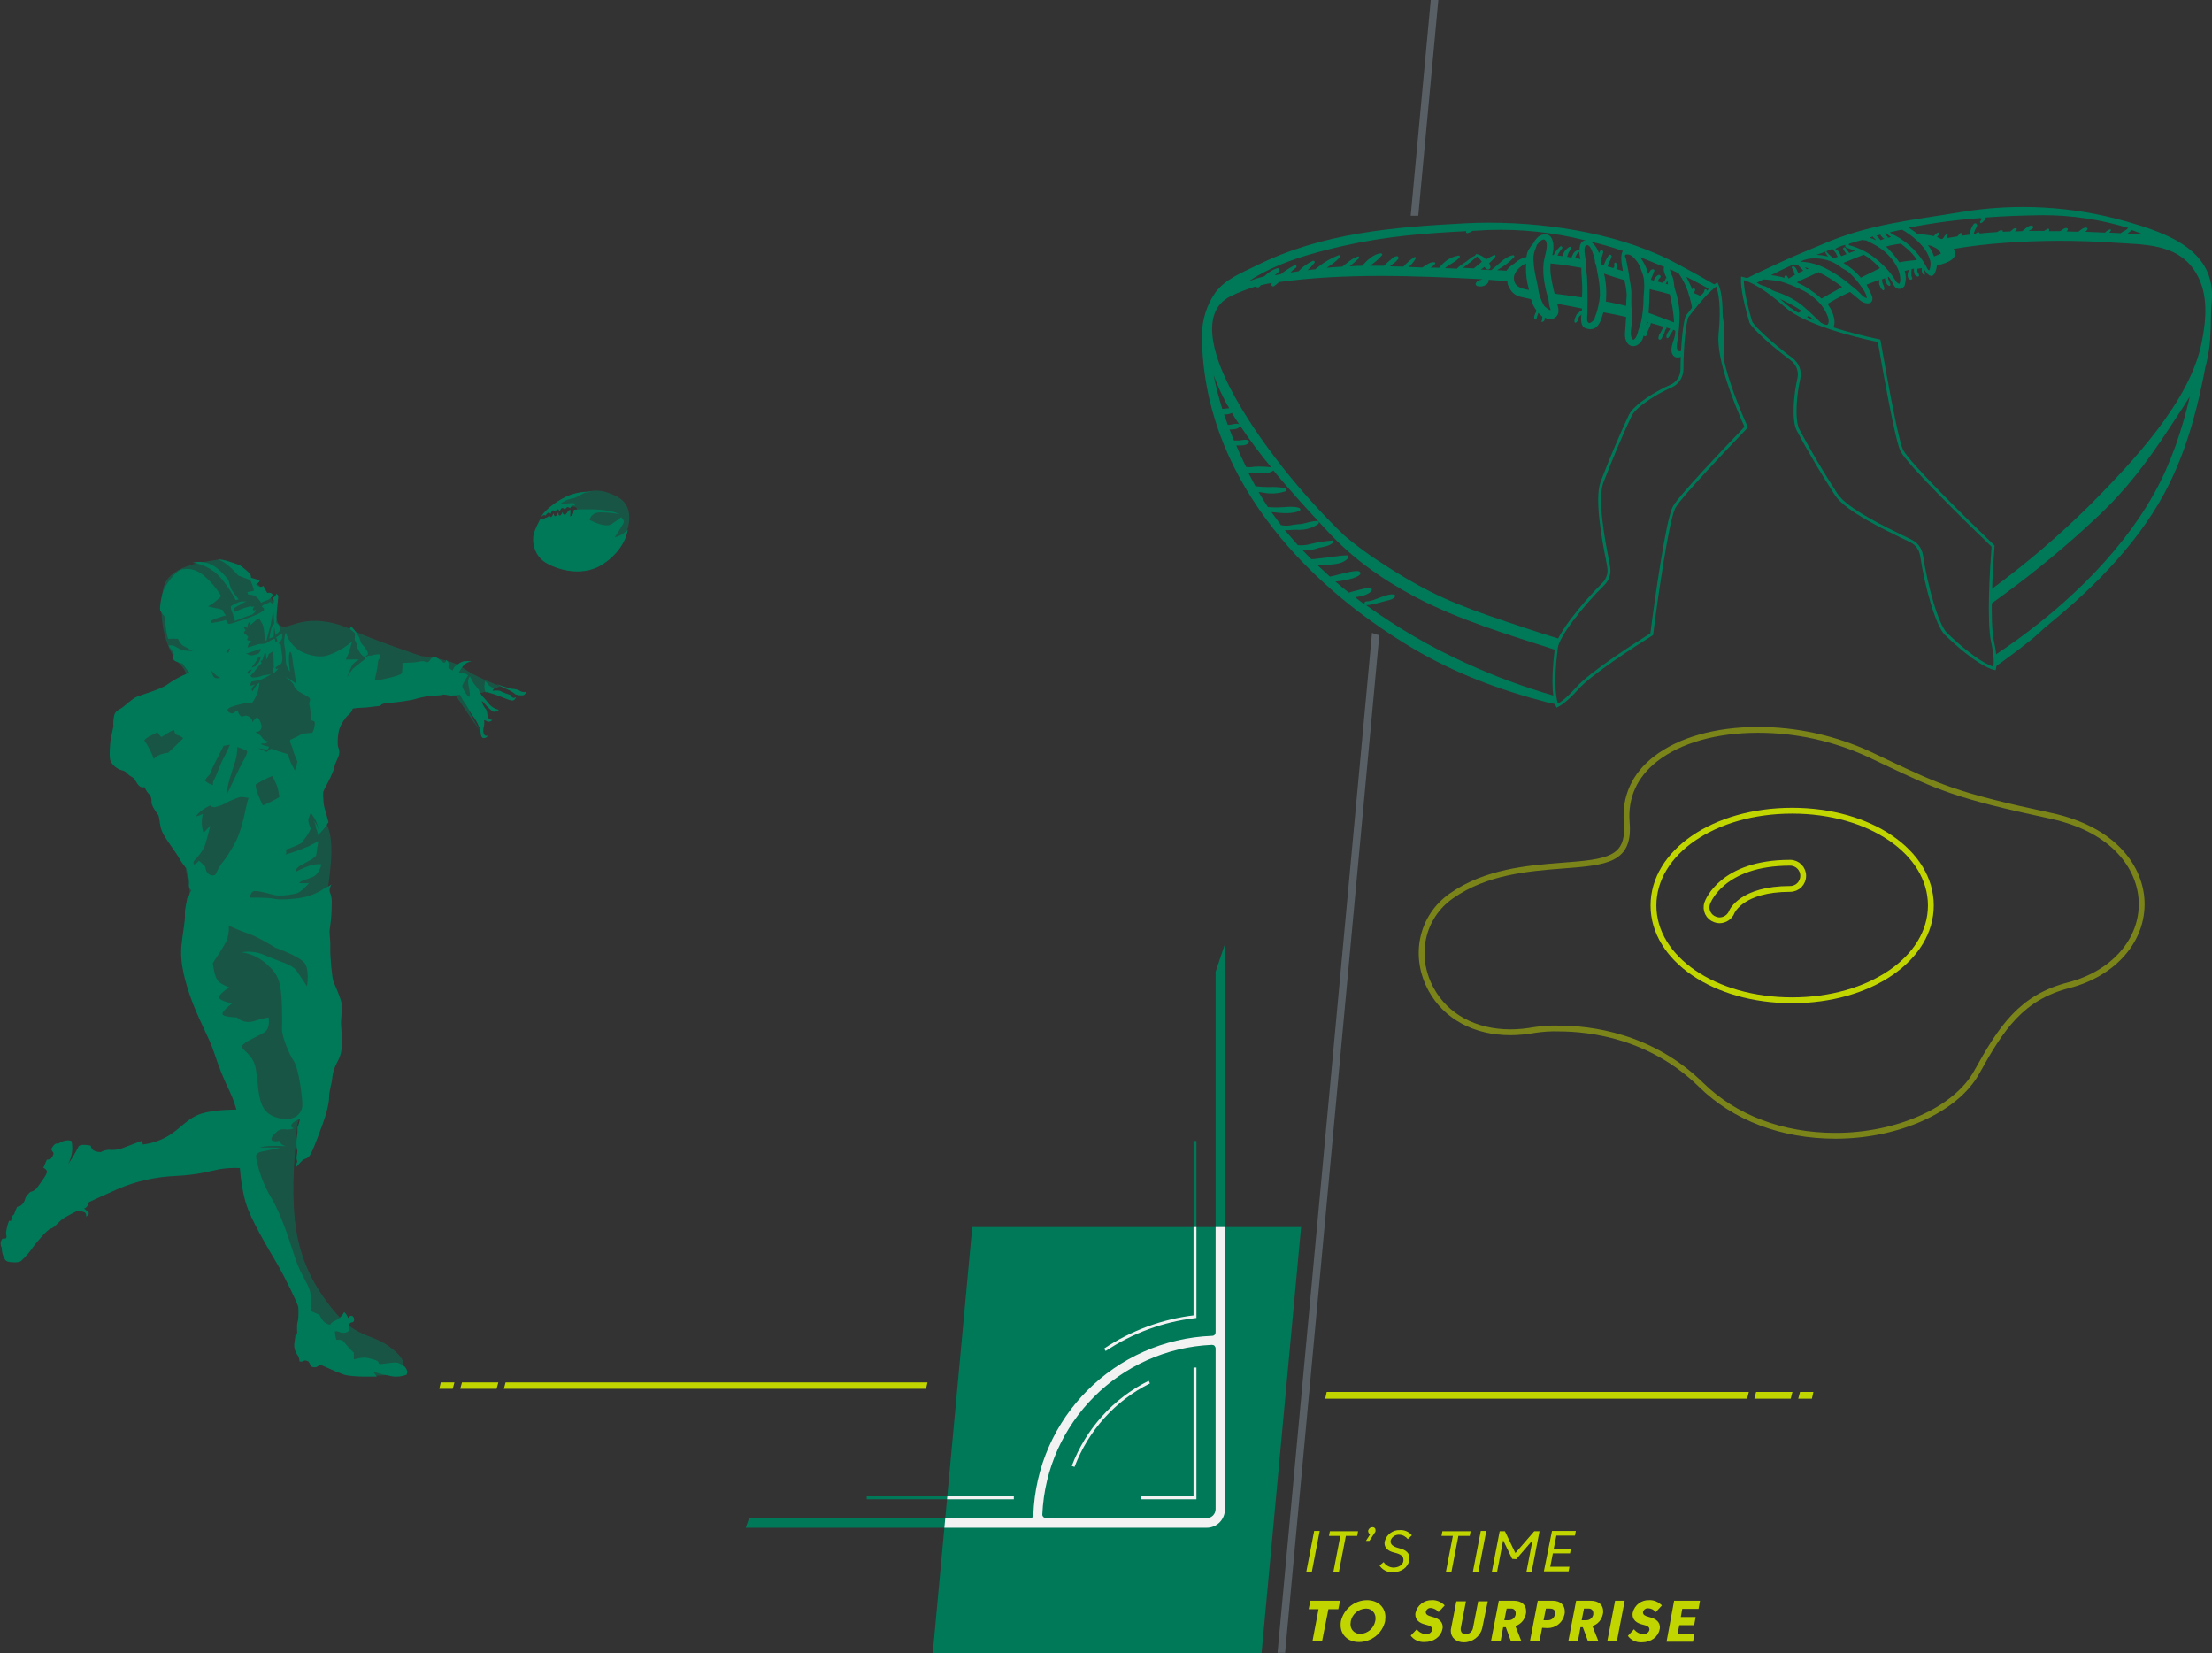 <?xml version="1.0" encoding="utf-8"?>
<!-- Generator: Adobe Illustrator 24.0.2, SVG Export Plug-In . SVG Version: 6.00 Build 0)  -->
<svg version="1.1" id="Capa_1" xmlns="http://www.w3.org/2000/svg" xmlns:xlink="http://www.w3.org/1999/xlink" x="0px" y="0px"
	 viewBox="0 0 760.8 568.6" style="enable-background:new 0 0 760.8 568.6;" xml:space="preserve">
<rect x="0" y="0" width="760.8" height="568.6" fill="#333333" stroke="none"/>
<style type="text/css">
	.st0{fill:#007959;}
	.st1{fill:#C1D600;}
	.st2{fill:none;stroke:#007959;stroke-miterlimit:10;}
	.st3{clip-path:url(#SVGID_2_);}
	.st4{fill:none;stroke:#F2F2F2;stroke-miterlimit:10;}
	.st5{fill:#F2F2F2;}
	.st6{opacity:0.5;}
	.st7{fill:none;stroke:#C1D600;stroke-width:2;stroke-miterlimit:10;}
	.st8{fill:#596065;}
	.st9{opacity:0.5;fill:#007959;enable-background:new    ;}
</style>
<title>vectorRugby</title>
<g id="Capa_2_1_">
	<g id="_2_Contenidos">
		<polygon class="st0" points="433.9,568.6 447.5,422 334.4,422 320.8,568.6 		"/>
		<polygon class="st1" points="158.3,477.6 158.9,475.4 171.4,475.4 170.8,477.6 		"/>
		<polygon class="st1" points="151.1,477.6 151.6,475.4 156.3,475.4 155.7,477.6 		"/>
		<polygon class="st1" points="173.3,477.6 173.9,475.4 319,475.4 318.5,477.6 		"/>
		<polygon class="st1" points="616.5,478.7 615.9,481 603.4,481 604,478.7 		"/>
		<polygon class="st1" points="623.7,478.7 623.2,481 618.5,481 619.1,478.7 		"/>
		<polygon class="st1" points="601.5,478.7 600.9,481 455.8,481 456.3,478.7 		"/>
		<path class="st2" d="M380,464.2c9.3-6.2,19.9-10.1,31-11.4v-60.4 M298.1,515.1h50.6 M392.3,515.1H411v-44.8 M395.3,475.3
			c-12.1,6-21.4,16.4-26.2,29"/>
		<path class="st0" d="M416.9,459.4c-33.5,1.3-60.3,28.1-61.5,61.6c0,0.7-0.6,1.2-1.3,1.2h-96.5l-1.1,3.2H415c3.5,0,6.3-2.8,6.3-6.3
			V324.7l-3.2,9.5v123.9C418.1,458.9,417.6,459.4,416.9,459.4z M418.1,519c0,1.7-1.4,3.1-3.1,3.1h-55.2c-0.7,0-1.3-0.6-1.3-1.2
			c0,0,0,0,0-0.1c1.4-31.6,26.7-56.9,58.3-58.3c0.3,0,0.7,0.1,0.9,0.3c0.2,0.2,0.4,0.6,0.4,0.9V519z"/>
		<g>
			<defs>
				<polygon id="SVGID_1_" points="433.9,568.6 447.5,422 334.4,422 320.8,568.6 				"/>
			</defs>
			<clipPath id="SVGID_2_">
				<use xlink:href="#SVGID_1_"  style="overflow:visible;"/>
			</clipPath>
			<g class="st3">
				<path class="st4" d="M380,464.2c9.3-6.2,19.9-10.1,31-11.4v-60.4 M298.1,515.1h50.6 M392.3,515.1H411v-44.8 M395.3,475.3
					c-12.1,6-21.4,16.4-26.2,29"/>
				<path class="st5" d="M416.9,459.4c-33.5,1.3-60.3,28.1-61.5,61.6c0,0.7-0.6,1.2-1.3,1.2h-96.5l-1.1,3.2H415
					c3.5,0,6.3-2.8,6.3-6.3V324.7l-3.2,9.5v123.9C418.1,458.9,417.6,459.4,416.9,459.4z M418.1,519c0,1.7-1.4,3.1-3.1,3.1h-55.2
					c-0.7,0-1.3-0.6-1.3-1.2c0,0,0,0,0-0.1c1.4-31.6,26.7-56.9,58.3-58.3c0.3,0,0.7,0.1,0.9,0.3c0.2,0.2,0.4,0.6,0.4,0.9V519z"/>
			</g>
		</g>
		<path class="st1" d="M453.9,526.5l-2.7,14h-1.9l2.7-14H453.9z"/>
		<path class="st1" d="M461,528.2h-3.9l0.3-1.6h9.7l-0.3,1.6h-3.9l-2.4,12.4h-1.9L461,528.2z"/>
		<path class="st1" d="M470.6,526.3c0.2-0.7,0.8-1.1,1.5-1.1c0.6,0,1,0.4,1,1c0,0.1,0,0.2,0,0.3c0,0.2-0.1,0.4-0.2,0.5l-1.9,2.9
			h-1.2l1.5-2.3c-0.4-0.1-0.7-0.5-0.7-0.9C470.5,526.5,470.5,526.4,470.6,526.3z"/>
		<path class="st1" d="M475.9,537.2c0.7,1.1,1.9,1.8,3.3,1.9c1.8,0,3.3-0.9,3.5-2.3c0-0.1,0-0.3,0-0.5c0-1-0.8-1.8-2.9-2.3
			c-2.4-0.5-3.6-1.7-3.6-3.3c0-0.2,0-0.5,0.1-0.7c0.6-2.3,2.8-3.9,5.2-3.8c1.6-0.1,3.1,0.6,4.1,1.8l-1.4,1.3
			c-0.7-0.9-1.8-1.5-2.9-1.5c-1.3-0.1-2.6,0.7-3,2c0,0.1,0,0.3,0,0.4c0,1,0.9,1.7,2.8,2.2c2.6,0.6,3.7,1.8,3.7,3.4
			c0,0.3,0,0.6-0.1,0.9c-0.5,2.3-2.6,4-5.7,4c-1.8,0.1-3.5-0.8-4.5-2.3L475.9,537.2z"/>
		<path class="st1" d="M499.7,528.2h-3.9l0.3-1.6h9.7l-0.3,1.6h-3.9l-2.4,12.4h-1.9L499.7,528.2z"/>
		<path class="st1" d="M511.2,526.5l-2.7,14h-1.9l2.7-14H511.2z"/>
		<path class="st1" d="M520.1,536.1l-3.1-6.4l-2.1,10.9h-1.8l2.7-14h1.8l3.6,7.5l6.5-7.5h1.8l-2.7,14h-1.8l2.1-10.9l-5.6,6.5
			L520.1,536.1z"/>
		<path class="st1" d="M533.8,526.5h8.2l-0.3,1.6h-6.4l-0.9,4.5h5.9l-0.3,1.6h-5.9l-0.9,4.6h6.6l-0.3,1.6H531L533.8,526.5z"/>
		<path class="st1" d="M453.5,553.4h-3.4l0.6-2.9h10.2l-0.6,2.9h-3.4l-2.2,11.1h-3.3L453.5,553.4z"/>
		<path class="st1" d="M470.2,550.3c3.8,0,6.3,2.5,6.3,5.8c0,0.5-0.1,0.9-0.1,1.4c-0.9,4.2-4.7,7.2-9,7.2c-3.8,0-6.3-2.5-6.3-5.8
			c0-0.5,0-0.9,0.1-1.4C462.2,553.3,465.9,550.3,470.2,550.3z M464.5,558.5c-0.1,1.8,1.3,3.3,3.1,3.4c0.1,0,0.2,0,0.3,0
			c2.5-0.1,4.6-1.9,5.1-4.4c0.1-0.3,0.1-0.6,0.1-0.9c0.1-1.8-1.3-3.4-3.1-3.4c-0.1,0-0.2,0-0.3,0c-2.5,0.1-4.6,1.9-5.1,4.3
			C464.6,557.8,464.5,558.1,464.5,558.5L464.5,558.5z"/>
		<path class="st1" d="M487.3,560.3c0.7,1,1.9,1.6,3.1,1.7c1,0.1,1.9-0.5,2.2-1.4c0-0.1,0-0.2,0-0.3c0-0.7-0.5-1.2-2.3-1.6
			c-2.2-0.5-3.5-1.7-3.5-3.4c0-0.3,0-0.5,0.1-0.8c0.6-2.5,3-4.3,5.6-4.2c1.6-0.1,3.2,0.6,4.4,1.8l-2.1,2.3c-0.6-0.8-1.6-1.3-2.6-1.4
			c-0.8-0.1-1.5,0.4-1.8,1.2c0,0.1,0,0.2,0,0.3c0,0.6,0.5,1.1,2.1,1.5c2.5,0.6,3.7,1.8,3.7,3.5c0,0.3,0,0.6-0.1,0.8
			c-0.5,2.5-2.9,4.4-6.1,4.4c-1.9,0.1-3.7-0.7-4.8-2.2L487.3,560.3z"/>
		<path class="st1" d="M509.8,559.9c-0.7,2.9-3.3,4.9-6.3,4.9c-2.6,0-4.5-1.6-4.5-3.9c0-0.3,0-0.6,0.1-0.9l1.8-9.3h3.3l-1.8,9.3
			c0,0.1,0,0.3,0,0.4c0,0.9,0.7,1.6,1.5,1.6c0.1,0,0.1,0,0.2,0c1.2,0,2.2-0.8,2.5-2l1.8-9.3h3.3L509.8,559.9z"/>
		<path class="st1" d="M520.7,550.5c2.6,0,4.2,1.4,4.2,3.6c0,0.3,0,0.7-0.1,1c-0.4,1.9-1.7,3.5-3.6,4.1l2.1,5.3h-3.6l-1.8-4.9H517
			l-0.9,4.9h-3.3l2.7-14L520.7,550.5z M518.2,553.2l-0.8,4h1.5c1.2,0,2.2-0.8,2.4-2c0-0.2,0-0.3,0-0.5c0-0.8-0.6-1.5-1.4-1.5
			c-0.1,0-0.2,0-0.3,0L518.2,553.2z"/>
		<path class="st1" d="M530.4,559.8l-0.9,4.7h-3.3l2.7-14h5.2c2.6,0,4.1,1.5,4.1,3.7c0,0.3,0,0.7-0.1,1c-0.6,2.8-3,4.7-5.8,4.7
			L530.4,559.8z M534.9,554.7c0-0.9-0.6-1.5-1.7-1.5h-1.5l-0.8,4h1.5c1.2,0,2.2-0.8,2.4-2C534.9,555,534.9,554.9,534.9,554.7z"/>
		<path class="st1" d="M547.2,550.5c2.6,0,4.2,1.4,4.2,3.6c0,0.3,0,0.7-0.1,1c-0.4,1.9-1.7,3.5-3.6,4.1l2.1,5.3h-3.6l-1.8-4.9h-0.8
			l-0.9,4.9h-3.3l2.7-14L547.2,550.5z M544.8,553.2l-0.8,4h1.6c1.2,0,2.2-0.8,2.4-2c0-0.2,0-0.3,0-0.5c0-0.8-0.6-1.5-1.4-1.5
			c-0.1,0-0.2,0-0.3,0L544.8,553.2z"/>
		<path class="st1" d="M558.8,550.5l-2.7,14h-3.3l2.7-14H558.8z"/>
		<path class="st1" d="M562,560.3c0.7,1,1.9,1.6,3.1,1.7c1,0.1,1.9-0.5,2.2-1.4c0-0.1,0-0.2,0-0.3c0-0.7-0.5-1.2-2.3-1.6
			c-2.2-0.5-3.5-1.7-3.5-3.4c0-0.3,0-0.5,0.1-0.8c0.6-2.5,2.9-4.3,5.6-4.2c1.6-0.1,3.2,0.6,4.4,1.8l-2.1,2.3
			c-0.7-0.8-1.6-1.3-2.6-1.3c-0.8-0.1-1.5,0.4-1.8,1.2c0,0.1,0,0.2,0,0.3c0,0.6,0.5,1.1,2.1,1.5c2.5,0.6,3.7,1.8,3.7,3.5
			c0,0.3,0,0.6-0.1,0.8c-0.5,2.5-2.9,4.4-6.1,4.4c-1.9,0.1-3.7-0.7-4.8-2.2L562,560.3z"/>
		<path class="st1" d="M575.8,550.5h8.9l-0.5,2.8h-5.6l-0.5,2.8h5.1l-0.5,2.8h-5.1l-0.6,2.9h5.8l-0.5,2.8h-9.1L575.8,550.5z"/>
		<g class="st6">
			<path class="st7" d="M705.1,280.5c-32.3-6.9-38.3-9.8-56.3-18.3l-5.9-2.8c-12-5.5-25-8.4-38.2-8.4c-14.6,0-27.1,3.6-35.3,10
				c-7.2,5.6-10.6,13.1-9.9,21.8c1.1,13-6.7,13.7-22.3,14.9c-11.7,0.9-26.2,2.1-38,10.4c-10.3,7.2-13.2,20.7-7,32.1
				c5.1,9.4,15.1,14.8,27.3,14.8l0,0c2.8,0,5.6-0.3,8.4-0.8c2.7-0.4,5.5-0.6,8.2-0.5c10.9,0,31.8,2.5,49,19.4
				c11.5,11.3,27.9,17.5,46.2,17.5c21.5,0,41.5-9,48.6-21.9c8.5-15.3,15.3-25.7,31.7-29.9c15.4-4,25.5-15.5,25-28.8
				C736.2,298.9,727.7,285.3,705.1,280.5z"/>
		</g>
		<path class="st2" d="M551.5,200.8c0.8-0.8,1.4-1.9,1.7-3c0.4-1.6,0.2-2.5-0.5-6.1c-1-5-3.9-20.1-1.7-25.9c3.1-8,6.3-15.7,9.7-22.9
			c1.6-3.4,9.3-8.1,14-10.1c2.3-1,3.8-3.3,3.8-5.8c0-7.7,0.9-16.4,1.8-18.2c5.7-7.6,8.8-10.1,10.2-11c1.2,2.5,2,8.1,1.1,17
			c-0.9,8.6,5.5,24.3,9,32.1c-23.5,24.5-24.6,27-25,28c-2.2,4.9-5.8,29.9-7.5,43.2c-6.5,4.1-21,13.4-25.7,18.7
			c-3.6,4-5.8,5.4-6.8,5.9c-0.7-1.6-2-6.6-0.3-19.9C535.7,218.8,544,208.2,551.5,200.8z"/>
		<path class="st0" d="M593,118.6c0.2-2.9,0.1-5.8-0.3-8.7c-0.2-1.2-0.4-2.4-0.7-3.6c0.1,2.8-0.1,5.6-0.4,8.4
			c-0.2,3.2,0.1,6.4,0.9,9.5c0.1-0.5,0.2-0.9,0.2-1.2C592.9,121.5,592.9,120.1,593,118.6z"/>
		<path class="st0" d="M534.6,239.3c-10.4-3-20.5-6.7-30.3-11.2c-12.2-5.5-23.8-12.3-34.6-20.1c0.1,0,0.1,0.1,0.2,0.1
			c1.7,0.1,5.3-1.1,6.9-1.5c1-0.2,2.4-0.5,3-1.4c0.1-0.2,0.1-0.5-0.1-0.6c-0.1,0-0.1-0.1-0.2-0.1c-2.6-0.6-6.9,2.4-9.5,2.3
			c-0.4,0-0.7,0.3-0.7,0.6c0,0.2,0,0.3,0.1,0.5c-1.1-0.8-2.2-1.6-3.3-2.5c2.1-0.3,4.9-0.9,5.7-2.4c0.1-0.3,0-0.6-0.3-0.7
			c0,0-0.1,0-0.1,0c-1.4-0.3-4.3,0.7-5.7,1c-0.5,0.1-1.1,0.3-1.8,0.5c-1.5-1.2-3.1-2.5-4.6-3.8c2.1-0.2,7.4-1,8.5-2.5
			c0.2-0.3,0.1-0.7-0.2-0.9c0,0-0.1-0.1-0.1-0.1c-1.3-0.5-5.5,0.7-6.8,1c-1.1,0.3-2.2,0.6-3.3,0.8c-1.4-1.3-2.8-2.6-4.2-3.9l0.8-0.1
			c3-0.2,7.5,0.2,9.7-2.4c0.2-0.2,0.1-0.6-0.1-0.8c-0.1-0.1-0.2-0.1-0.3-0.1c-2.7,0-5.5,0.7-8.3,0.9c-1.3,0.1-2.7,0.4-4,0.4
			c-1-1-1.9-2-2.9-3c0.5,0,0.9,0,1.2,0c1.5-0.1,2.9-0.4,4.3-0.9c1.7-0.4,3.5-0.5,4.9-1.8c0.2-0.2,0.2-0.5,0-0.6
			c-0.1-0.1-0.3-0.2-0.4-0.1c-2.5,0.2-5,0.6-7.4,1.2c-1.4,0.4-2.8,0.5-4.3,0.4c-1.5-1.7-3-3.5-4.5-5.2c1.5,0.1,3-0.2,4.6-0.1
			c2.5,0.1,4.9-0.6,6.9-2c0.2-0.2,0.3-0.6,0.1-0.8c-0.1-0.1-0.3-0.2-0.4-0.2c-1.9-0.1-3.7,0.7-5.5,1c-0.9,0.1-1.8,0.1-2.8,0.3
			c-1.4,0.3-2.8,0.4-4.2,0.1c-1.1-1.5-2.2-3-3.3-4.5l1,0.1c2.8,0.3,6,0.6,8.6-0.5c0.3-0.1,0.4-0.5,0.3-0.7c-0.1-0.1-0.2-0.2-0.3-0.3
			c-2.3-0.8-4.9-0.2-7.3-0.2c-1.2,0-2.3,0-3.5-0.1c-1.1-1.7-2.2-3.4-3.2-5.2c0.5,0.1,1,0.1,1.4,0.2c2.6,0.5,5.2,0.4,7.7-0.4
			c0.5-0.2,0.6-0.9,0.1-1.1c-1.9-0.4-3.8-0.5-5.7-0.4c-1.6,0-3.1-0.1-4.6-0.3c-0.8-1.5-1.6-3.1-2.5-4.7c0.4,0,0.9,0.1,1.3,0.1
			c2.3,0.1,5.4,0.7,7.4-0.8c6,7.3,12.4,14.2,18.5,20.8c8.9,9.6,18.7,16.5,30.1,22.6c14.9,7.9,32.2,13.1,48.4,18.3
			c0-0.3,0-0.5,0.1-0.7c0.2-1.1,0.6-2.1,1.2-3.1c-8.2-2.5-16.2-5.2-24.3-8c-15.6-5.4-24.6-10-38.2-19c-4-2.6-7.8-5.5-11.4-8.5
			c-13.9-13.3-29.9-32.8-38.9-50c-4.1-7.8-12.5-26.4-0.1-32.4c2.7-1.3,5.6-2.4,8.5-3.3c0.2,0.3,0.7,0.4,1,0.3
			c0.2-0.1,0.3-0.2,0.5-0.4c0.1-0.1,0.1-0.2,0.2-0.3c1.2-0.3,2.5-0.6,3.8-0.8c0,0.2-0.1,0.4-0.1,0.6c0,0.3,0.2,0.6,0.5,0.6
			c0.1,0,0.3,0,0.4-0.1c0.6-0.4,1.2-0.9,1.7-1.4c22.7-3.1,46.2-2.2,69.4-1h0.6c-0.3,0.1-0.5,0.2-0.8,0.3c-0.6,0.1-1.1,0.4-1.4,0.9
			c-0.3,0.3-0.2,0.8,0.1,1c0.1,0.1,0.2,0.1,0.3,0.2h0.2c1.1,0.3,2.3,0,3.1-0.7c0.5-0.4,0.7-1,0.6-1.5c2.2,0.2,4.3,0.3,6.5,0.6
			c-0.1,0.6,0.1,1.3,0.5,1.8c0.6,1.7,2,2.9,3.6,3.4c1.3,0.3,2.7,0.6,4,0.9l0.1,0.3c0.3,1.3,0.9,2.4,1.7,3.5c0,0.2,0,0.4-0.1,0.6
			c-0.2,0.3-0.3,0.6-0.4,0.9c-0.2,0.5-0.5,1.3,0.1,1.6c0.1,0.1,0.2,0.1,0.3,0c0.2-0.2,0.3-0.4,0.3-0.7c0.1-0.3,0.2-0.6,0.3-0.9
			c0.1-0.2,0.1-0.4,0.2-0.6c0.4,0.5,0.9,0.9,1.4,1.3l0,0c-0.1,0.3-0.1,0.5-0.1,0.8c0,0.1,0,0.2,0,0.3c0,0.1-0.1,0.3-0.2,0.4
			c-0.1,0.1,0,0.3,0.1,0.3c0,0,0.1,0,0.1,0c0.5,0,0.8-0.4,0.9-0.9c0-0.2,0-0.4,0-0.6c0.5,0.3,1,0.5,1.6,0.5c1.2,0.2,2.4-0.5,2.9-1.6
			c0.5-1.2,0.1-2.4-0.2-3.6c2.9,0.5,5.7,1,8.5,1.6c0,0.1,0,0.1,0,0.2c0,0.2,0,0.5-0.1,0.8c-0.2-0.2-0.5-0.2-0.6,0
			c0,0-0.1,0.1-0.1,0.1c-0.2,0.4-0.5,0.4-0.8,0.7c-0.2,0.2-0.4,0.5-0.5,0.9c-0.3,0.6-0.5,1.2-0.5,1.8c0,0.2,0.2,0.4,0.3,0.4
			c0,0,0.1,0,0.1,0c0.7-0.2,0.8-0.9,1-1.5c0.1-0.4,0.3-0.8,0.7-1c0.1-0.1,0.2-0.2,0.3-0.4c-0.2,1.9-0.2,4.3,1.5,4.8
			c3.6,1.3,5-1.6,5.8-4.6c0.1-0.3,0.2-0.6,0.3-0.9c2.6,0.5,5.2,1,7.8,1.6c-0.1,1.9-0.3,3.9-0.4,5.7c-0.2,2.5,1.3,5.2,4,4.1
			c1.2-0.6,2-1.7,2.3-3c0-0.1,0.1-0.3,0.1-0.4s0,0,0.1,0.1c0.2,0.2,0.6,0.2,0.8,0c0.1-0.1,0.2-0.2,0.2-0.4c0.2-1.4,1.2-2.6,1.4-4
			c1.6,0.4,3.1,0.9,4.7,1.4h-0.1c-0.7,0.4-0.8,1.1-1.2,1.8c-0.5,0.6-0.8,1.3-0.8,2.1c0.1,0.6,0.9,0.5,1.1,0c0.2-0.5,0.4-0.9,0.6-1.3
			c0.1-0.2,0.3-0.5,0.4-0.7s0.1-0.9,0.5-1.2c0.2-0.1,0.2-0.4,0.1-0.6l1.4,0.5c-0.1,0-0.1,0.1-0.1,0.1c-0.5,0.8-1.5,1.9-1.2,2.9
			c0.1,0.2,0.3,0.2,0.4,0.2c0,0,0,0,0.1,0c0.3-0.3,0.6-0.7,0.7-1.1c0.3-0.4,0.5-0.9,0.9-1.3c0.1-0.1,0.1-0.3,0.1-0.5l0.8,0.3
			c0,0.3,0,0.5,0,0.8c-0.1,2-1.8,4.8-1.2,6.8s2.4,1.9,3.9,1.1c0-0.8,0.1-1.5,0.1-2.2c-0.4,0.4-1,0.7-1.5,0.6c-0.6-0.2-0.9-1-0.7-2.7
			c0.6-3.5,0.9-7,0.9-10.5c-0.2-2.8-0.7-5.5-1.6-8.1c-0.4-1.2-0.3-2.4-0.6-3.6c-0.3-1-0.9-1.9-1.1-3c0-0.1,0-0.2,0-0.3
			c0.9,0.4,1.9,0.9,2.8,1.3c0.1,0.1,0.2,0.2,0.3,0.3c0.7,1,1.3,2.1,1.9,3.3c0.7,1.4,1.2,2.8,1.6,4.3c0,0.2,0.1,0.4,0.2,0.6
			c0.3,1.2,0.6,2.4,0.8,3.6c0.1,0.3,0.1,0.7,0.2,1.1l1.4-1.8c-0.1-0.5-0.2-0.9-0.3-1.4c0.3,0.1,0.7,0.3,1,0.5
			c0.7-0.8,1.3-1.5,1.8-2.1c0.4-0.8,1.1-1.6,0.9-2.5c0-0.2-0.3-0.4-0.5-0.3c-0.2,0-0.3,0.2-0.3,0.4c0,0.7-0.7,1.2-1.1,1.6
			c-0.1,0.1-0.1,0.2-0.2,0.3c-0.8-0.4-1.5-0.7-2.3-1c0.1-0.3,0.3-0.6,0.4-0.9c0.1-0.3,0-0.5-0.2-0.7c-0.2-0.1-0.4,0-0.6,0.1
			c-0.1,0.1-0.1,0.2-0.2,0.2c-0.1-0.3-0.2-0.6-0.3-0.8c-0.5-1.2-1.1-2.3-1.7-3.5c2.5,1.3,5.1,2.6,7.5,4c0.1,0.3,0.3,0.7,0.4,1
			c0.8-0.7,1.6-1.4,2.4-2c-2.1-1.2-4.2-2.4-6.3-3.6c-5-2.7-8.9-5-14-7.2c-19.3-8.5-44.8-11.7-66-10.6c-24.8,1.3-49.4,3.3-72,14.6
			c-4.9,2.4-10.5,4.6-13.9,9.1c-3.1,4.4-4.7,9.6-4.7,15c0.3,47.2,34,84.6,72.6,107.5c14.5,8.6,29.8,14.3,46,18.5
			c1.2,0.3,2.3,0.5,3.5,0.8C535,241.2,534.7,240.3,534.6,239.3z M503.2,92.1c0.2-0.1,0.3-0.3,0.5-0.4c1.5-1.1,3-2.3,4.3-3.5
			c0.7,0.5,1.2,1.1,1.7,1.8c-0.9,0.8-1.9,1.5-2.8,2.3L503.2,92.1z M520.7,95.5c0-1.9,2.2-4.1,4.2-4.9c0,0.1,0,0.2,0,0.4
			c-0.2,2.9,0.2,5.9,1,8.7C523.3,99.3,520.6,98.6,520.7,95.5z M533.2,106.1c0.6,1.6-2-0.8-2.1-0.9c-1.1-1.9-1.9-4.1-2.1-6.3
			c-0.5-2.9-1.4-5.6-1.5-8.6c-0.2-1.4-0.1-2.8,0.4-4.2c0.3-0.6,0.5-1.2,0.7-1.9l1-1.1c1.3-1.3,2.3-0.8,2.4,1
			c0.1,2.2-0.9,4.4-1.1,6.5c-0.4,4.1,0.5,8.5,1.7,12.4C532.8,104.1,532.8,105.3,533.2,106.1z M534.7,101c-0.6-2.3-1.1-4.7-1.4-7.1
			c-0.1-1.1-0.1-2.2,0-3.3c3.6,0.3,7.1,0.9,10.6,1.5c0,1,0,2,0.1,3c0.2,2.4,0.3,4.8,0.1,7.2C541,101.8,537.8,101.4,534.7,101
			L534.7,101z M541.8,88.7c0.2-0.7,0.5-1.6,1.2-1.9c0.1-0.1,0.2-0.2,0.2-0.3c0,0.9,0.2,1.8,0.4,2.6l0,0
			C543,88.9,542.4,88.8,541.8,88.7L541.8,88.7z M548.5,109.3c-0.2,0.8-0.9,1.5-1.7,1.8c-1.1,0-0.9-1.4-0.9-2
			c0.1-1.1,0.1-2.2,0.1-3.3c0.1-3.2,0-6.4-0.1-9.6c0-1.1-0.2-2.1-0.3-3.2c0-1.2,0-2.5-0.2-3.7c-0.2-0.8-0.9-4.4,0.1-4.9
			c1.4-0.7,2.4,2.4,3.1,5.3c-0.1,0.4,0,0.9,0.3,1.2c0.3,1.5,0.5,2.8,0.6,3.2c0.5,2.4,0.8,4.9,0.8,7.4
			C550.1,104.2,549.5,106.8,548.5,109.3L548.5,109.3z M552.3,103.7c0-0.2,0.1-0.4,0.1-0.7c0.1-1.8,0.1-3.6-0.1-5.4
			c-0.1-1.2-0.3-2.4-0.6-3.5l1.2,0.4c1.9,0.7,3.9,1.3,5.8,1.8c0.4,1.7,0.7,3.4,0.8,5.1c-0.1,1.2-0.2,2.5-0.2,3.8
			C557.1,104.7,554.7,104.1,552.3,103.7L552.3,103.7z M574.3,101.2c0.8,3.2,1.3,6.4,1.5,9.7c-2.8-1.1-5.8-2.2-8.8-3.3
			c0.3-2.7,0.3-5.5,0.4-8.2c0.3,0.1,0.7,0.2,1,0.3C570.3,100.1,572.3,100.6,574.3,101.2L574.3,101.2z M566.2,111.8
			c0.1-0.3,0.2-0.7,0.3-1l0.5,0.1C566.7,111.2,566.4,111.5,566.2,111.8L566.2,111.8z M573.7,97.8l-0.8-0.2c0.3-0.4,0.4-0.8,0.6-1.2
			C573.6,96.9,573.6,97.3,573.7,97.8L573.7,97.8z M572.4,91.8c-0.1,0.3-0.2,0.5-0.2,0.8c0.1,1,0.4,1.9,0.9,2.7l0.1,0.3
			c-0.1,0-0.3,0.1-0.3,0.2c-0.1,0.6-0.6,1-1,1.5l0,0l-1.8-0.5c0-0.1,0.1-0.2,0.2-0.3c0.1-0.4,0.4-0.7,0.7-1c0.5-0.4-0.1-1.2-0.7-0.9
			c-0.7,0.4-1.3,1.1-1.5,1.9l-1-0.3c0.1-0.3,0.2-0.6,0.3-0.8c0.4-0.7,0.5-1.5,0.9-2.2c0.2-0.3-0.2-0.6-0.5-0.6l0,0
			c-0.9,0-1.2,1.1-1.6,1.7c-0.4-1.7-1.1-3.3-2-4.7c-0.3-0.4-0.5-0.8-0.8-1.2C566.8,89.5,569.6,90.7,572.4,91.8L572.4,91.8z
			 M559.4,87.5c0.9-0.1,1.7,0.3,2.3,0.9c0.8,0.8,1.6,1.7,2.1,2.8c0.5,0.8,0.6,1.7,1,2.5c0.5,1.3,0.7,2.6,0.7,3.9
			c0.1,1.5-0.1,3-0.2,4.5c0,3.2-0.3,6.4-1.1,9.5c-0.3,1-0.7,1.8-0.9,2.8s-1.4,3.6-2.1,1.8c-0.6-1.4-0.1-3.3,0-4.8
			c0.1-1.6,0.1-3.1,0-4.7c-0.2-2.1-0.1-4.2-0.1-6.3c-0.1-1.4-0.3-2.9-0.6-4.3c-0.3-2.4-0.8-5-1.3-7.3
			C559.1,88.7,558.5,87.6,559.4,87.5L559.4,87.5z M558.2,86.3c-0.9,1.1-0.6,3.9,0,6.9l-2.3-0.7c0.3-0.6,0.3-1.4,0-2
			c-0.2-0.4-0.8-0.1-0.7,0.3c0.1,0.5,0.1,1-0.3,1.4l-2-0.6c0.2-0.3,0.2-0.7,0.4-1c0.3-0.8,0.8-1.5,1-2.3c0.1-0.3-0.1-0.6-0.4-0.7
			c-0.3-0.1-0.6,0.1-0.7,0.4l0,0c-0.7,1-1.2,2.1-1.6,3.3l-0.7-0.2c-0.1-0.6-0.2-1.3-0.3-1.9c0.4-0.8,0.6-1.6,0.8-2.4
			c0.2-0.7-0.9-1.1-1.1-0.4c-0.1,0.2-0.2,0.5-0.3,0.7c-0.6-1.5-1.5-3.3-3-4C550.7,83.9,554.5,85,558.2,86.3L558.2,86.3z M439.4,92.2
			c-1.6,0.5-3.1,1.4-4.3,2.6l-0.4,0.3c-1.8,0.4-3.6,1-5.3,1.7c9.5-6.5,22.6-10,32.9-12.3c14.2-3.2,27.7-4.3,42-5
			c-0.2,0.3,0,0.7,0.4,0.7c0.6-0.2,1.2-0.4,1.8-0.8l5.3-0.3c11.3-0.4,22.6,0.8,33.6,3.6c-1.8,0-2.2,1.9-2.1,3.7
			c0-0.3-0.2-0.5-0.5-0.4c-0.9,0.2-1.6,0.8-1.9,1.7c-0.1,0.2-0.3,0.5-0.4,0.9c-0.5-0.1-1-0.2-1.5-0.3c0.2-0.5,0.3-0.9,0.5-1.4
			c0.3-0.5,0.6-1,0.9-1.4s-0.3-0.7-0.6-0.6c-1.2,0.7-2.1,1.8-2.3,3.2c-0.6-0.1-1.2-0.2-1.8-0.2c0.1-0.2,0.2-0.3,0.2-0.5
			c0.4-0.7,0.9-1.4,1.4-2c0.3-0.4-0.4-1-0.7-0.6c-0.7,0.6-1.3,1.4-1.8,2.1c-0.1,0.3-0.3,0.5-0.4,0.8h-0.5c0.4-1.4,0.5-2.8,0.3-4.2
			c-0.3-1.4-0.8-2.6-2.3-2.9c-1.2-0.1-2.4,0.3-3.2,1.2c-0.5,0.5-0.9,1-1.2,1.7c-0.8,0.9-1.5,1.9-2,2.9c-0.3,0.6-0.4,1.3-0.5,2
			c-1.5,0.3-2.8,1-3.9,2l-0.2,0.2c-1.1,0.6-2.1,1.5-2.8,2.5c-1-0.1-2.1-0.1-3.2-0.2c2.2-1.2,4.1-2.6,5.8-4.4c0.2-0.2,0.2-0.5,0-0.6
			c-0.1-0.1-0.3-0.2-0.4-0.1c-2.9,0.5-5,3.4-7.4,5.1l-3.6-0.2c0.4-0.3,0.9-0.6,1.3-0.9c0.1,0.2,0.3,0.4,0.5,0.6c0.4,0.4,1,0.4,1.3,0
			c0.2-0.2,0.3-0.5,0.2-0.8c-0.1-0.4-0.2-0.7-0.4-1.1c0.8-0.7,1.5-1.4,2.1-2.2c0.2-0.2,0-0.7-0.3-0.6c-1,0.4-1.9,0.9-2.8,1.5
			c-0.9-0.9-2-1.5-3.2-1.8c-0.3-0.1-0.5,0.1-0.6,0.4c0,0,0,0.1,0,0.1c-1.6,0.6-2.5,1.8-4.1,2.7c-0.5,0.3-1,0.7-1.5,1.1
			c-0.2,0.2-0.5,0.4-0.7,0.7l-2-0.1l-2.1-0.1c1.6-1.4,3.7-2.1,5-3.7c0.2-0.2,0.1-0.6-0.3-0.6c-1.6,0.2-3.1,0.9-4.3,1.8
			c-0.9,0.7-1.7,1.5-2.4,2.4l-3-0.1c0.7-0.3,1.2-0.7,1.6-1.3c0.1-0.2,0-0.4-0.2-0.5c0,0,0,0-0.1,0c-1.2-0.2-2.6,0.8-3.5,1.4
			c-0.2,0.1-0.4,0.3-0.6,0.4l-4.7-0.2c1-0.8,1.8-1.8,2.4-2.9c0.1-0.3-0.1-0.7-0.4-0.5c-1.4,0.9-2.7,2-3.8,3.3
			c-1.6,0-3.1-0.1-4.7-0.1c0.4-0.2,0.7-0.5,1-0.8c0.8-0.5,1.4-1.1,2-1.9c0.1-0.2,0-0.5-0.2-0.7c-0.1,0-0.2-0.1-0.2-0.1
			c-0.7,0-1.3,0.3-1.8,0.8c-0.9,0.7-1.8,1.5-2.6,2.3c-0.1,0.1-0.1,0.1-0.1,0.2c-1.6,0-3.3,0-4.9,0c1.5-1,2.9-2.2,4.1-3.6
			c0.3-0.3-0.1-0.7-0.4-0.7c-2.5,0.3-4.7,2.4-6.4,4.3c-1.4,0-2.9,0.1-4.3,0.2c1.1-0.9,2.2-1.8,3.2-2.8c0.2-0.2,0-0.7-0.3-0.6
			c-2.1,0.6-3.7,2.2-5.4,3.5c-1.8,0.1-3.6,0.2-5.4,0.4c1.6-1.1,3.3-2.1,4.5-3.7c0.1-0.2,0.1-0.5-0.2-0.6c-0.1-0.1-0.2-0.1-0.3,0
			c-2.5,1-4.8,2.3-6.9,4c-0.3,0.2-0.7,0.5-1,0.8l-2.7,0.3c0.9-0.7,1.7-1.6,2.4-2.5c0.3-0.4-0.2-0.8-0.6-0.7
			c-1.8,0.9-3.5,2.1-4.9,3.6l-2.7,0.4c0.5-0.6,1.1-1.1,1.8-1.6c0.5-0.3,0.1-1.1-0.4-0.9c-1.7,0.9-3.3,1.9-4.8,3.1l-2.1,0.4
			c0.5-0.4,1-0.9,1.5-1.3S439.8,92.1,439.4,92.2z M420.6,140.6h-0.2c-1.2-3.8-2.2-7.7-3-11.6c1.5,3.9,3.2,7.8,5.4,11.4
			C422.1,140.4,421.3,140.6,420.6,140.6z M422.3,146.1c-0.4-1.2-0.9-2.4-1.3-3.6c0.9,0.1,1.9-0.1,2.7-0.5c0.8,1.3,1.6,2.6,2.5,3.9
			C425.1,145.4,423.6,146.2,422.3,146.1z M428.6,160.6c-1.2-2.4-2.3-4.8-3.4-7.4h0.6c1.1,0,3,0.1,3.7-1c0.2-0.2,0.2-0.5-0.1-0.7
			c0,0-0.1,0-0.1-0.1c-1-0.4-2.1,0-3.2,0.1c-0.6,0-1.2,0-1.7,0c-0.5-1.3-1-2.6-1.5-3.8h0.1c1.1,0,2.9-0.1,3.6-1.1c0,0,0,0,0-0.1
			c3.2,4.8,6.8,9.6,10.6,14.2c-1.9-0.2-3.8-0.3-5.7-0.2C430.6,160.7,429.6,160.7,428.6,160.6z"/>
		<path class="st2" d="M660.9,191c-0.2-1.2-0.7-2.3-1.4-3.2c-1.1-1.3-2-1.7-5.4-3.3c-4.7-2.3-19.1-9.1-22.5-14.4
			c-4.8-7.4-9.2-14.8-13.1-22.1c-1.9-3.4-1-12.7,0.2-17.8c0.6-2.5-0.4-5.1-2.5-6.7c-6.4-4.7-13.1-10.8-14-12.7
			c-2.8-9.4-3-13.5-2.9-15.1c2.8,0.6,8,3.3,14.8,9.4c6.6,6,23.5,10.3,32.2,12.1c6,34.4,7.4,36.9,7.9,37.9
			c2.7,4.8,21.3,23.1,31.3,32.7c-0.6,7.9-1.7,25.7-0.2,32.8c1.2,5.4,1,8.1,0.7,9.3c-1.7-0.4-6.8-2.4-16.7-11.9
			C666.2,215,662.5,201.6,660.9,191z"/>
		<path class="st0" d="M760.2,115.9c0.3-4,0.1-8.1,0.5-12c1.7-18-15.6-23.8-29.6-27.8c-18.3-5.2-37.6-6.3-56.4-3.2
			c-17.3,2.9-31.7,4.1-47.9,11.1c-5.2,2.2-10.5,4.3-15.7,6.8c-3.9,1.8-7.2,3.3-10.7,5.1c1.2,0.4,2.3,1,3.4,1.6
			c0.9-0.5,1.8-1,2.7-1.4c0.1,0,0.3,0,0.4,0c1.3,0.1,2.5,0.2,3.8,0.4c1.5,0.2,3,0.6,4.4,1.2c0.2,0.1,0.4,0.2,0.6,0.2
			c1.1,0.4,2.3,1,3.4,1.5c2.7,1.2,5,2.9,7,5.1c0.8,1,1.6,2.1,2.1,3.3c0.9,1.8,1,3.4,0.3,3.9c-0.5,0.3-1.4,0.1-2.6-1.1
			c-2.6-2.4-5-5-7.9-6.9c-2.3-1.5-4.9-2.7-7.5-3.5c-1.2-0.4-2.1-1.2-3.3-1.7c-0.9-0.3-1.8-0.4-2.7-0.7c2.2,1.4,4.4,2.9,6.4,4.6
			l0.1-0.1c3,1.2,5.9,2.8,8.7,4.6c-0.5,0.3-1.1,0.7-1.6,1c1.2,0.6,2.4,1.3,3.7,1.8c0-0.1-0.1-0.2-0.1-0.3c0-0.2-0.2-0.3-0.3-0.3
			l0.7-0.5c0.2,0.2,0.4,0.3,0.7,0.5c0.6,0.5,1.1,1,1.5,1.6c2,0.8,4.1,1.5,6.2,2.2c0.5-1.1,0.6-2.4,0.3-3.6c-0.3-1.4-0.9-2.8-1.7-4
			c-0.2-0.3-0.3-0.5-0.5-0.8c1.6-1,3.3-1.9,5-2.8c0.8-0.4,1.7-0.8,2.7-1.3c1,0.8,1.9,1.6,2.9,2.4c0.7,0.7,1.4,1.1,2.3,1.4
			c2.1,0.6,3.1-0.9,2.2-2.8c-0.5-1.1-1.1-2.3-1.7-3.5c1.4-0.6,2.8-1.1,4.3-1.6c0,0.1,0.1,0.1,0.1,0.2c0.1,0-0.1,0.6-0.1,0.7
			c0,0.3,0,0.6,0.2,0.9c0.2,0.7,0.6,1.3,1.1,1.7c0.1,0.1,0.3,0,0.4-0.1c0,0,0,0,0,0c0.3-0.8-0.2-1.5-0.5-2.3c-0.2-0.4,0-1-0.3-1.3
			l1.1-0.4c0.2,0.9,0.5,2.4,1.5,2.6c0.3,0.1,0.4-0.3,0.4-0.6c-0.2-0.4-0.3-0.7-0.5-1.1c-0.2-0.4-0.3-0.8-0.4-1.3l0.3-0.1
			c0.3,0.4,0.6,0.9,0.9,1.3c0.5,0.8,0.9,2,1.7,2.5c0.9,0.6,2.1,0.4,2.7-0.5c0.2-0.2,0.3-0.5,0.3-0.8c0.4-1.5,0.4-3-0.1-4.5
			c0.4-0.1,0.8-0.2,1.1-0.3l0.4-0.1c-0.3,0.6-0.5,1.3-0.5,1.9c0,0.7,0.5,1.8,1.4,1.4c0.1-0.1,0.2-0.2,0.2-0.4c0-0.2-0.2-0.3-0.2-0.4
			l0.2,0.1c-0.1-0.1-0.1-0.2-0.2-0.3c0-0.1-0.1-0.1-0.1-0.2c0-0.2,0-0.4,0-0.7c0-0.6,0-1.1,0.1-1.7l0.8-0.1c-0.1,1,0.1,2.6,1.3,2.7
			c0.2,0,0.3-0.1,0.4-0.2c0.1-0.2,0-0.3,0-0.4c0.1,0.1,0.1,0.1,0-0.1s-0.1-0.2-0.1-0.2c-0.1-0.2-0.2-0.3-0.3-0.5
			c-0.2-0.4-0.2-0.9-0.1-1.3l1.5-0.2c0,0,0,0,0,0.1c-0.2,0.9,0.1,1.7,0.7,2.3c0.1,0.1,0.3,0,0.3-0.1c0,0,0,0,0,0
			c0.2-0.7-0.3-1.3-0.3-2c1.1,1.8,2.8,3.7,3.9,1.1c0.3-0.7,0.5-1.5,0.6-2.3c4.2-1,7.6-2.6,5.7-5.7c5.9-1,11.9-1.7,17.8-2.1
			c12.2-0.9,24.4-0.9,36.6-0.1c10.9,0.8,23,0,29.2,10.8c4,7,3.4,15.3,1.8,23.4c-4,20.5-24,41.4-38.2,55.8
			c-10.7,10.6-22.2,20.5-34.4,29.4c0,1.7-0.1,3.4-0.1,5l4.7-3.4c11.2-8.2,21.8-17,31.9-26.5c10-9.3,17.1-18.8,24.5-30
			c2.5-3.8,5.1-7.7,7.5-11.6c-2.7,11.6-6.5,23-12.3,33.4c-12.3,22-33.1,41.3-54.8,55.6c0.2,1.4,0.2,2.7,0,4.1
			c4.4-3.1,8.8-6.4,13-9.8c1.8-1.5,3.4-3.1,5.2-4.6c16.5-13.4,32.6-29.7,42-49c6.2-12.7,9.7-26.3,12.3-40.1c0-0.1,0.1-0.2,0.1-0.2
			C759.4,122.6,760.1,119.3,760.2,115.9z M648.8,80.2c0.5,0.5,1,0.9,1.5,1.2l0.1,0.1l-1.1,0.3c0-0.1,0-0.2,0-0.3
			c-0.3-0.3-0.6-0.6-0.9-0.9c-0.1-0.1-0.2-0.2-0.2-0.3L648.8,80.2z M646.7,80.7c0.2,0.4,0.5,0.7,0.8,1c0.2,0.2,0.4,0.3,0.6,0.4h0.1
			c-0.5,0.2-0.9,0.3-1.4,0.5c-0.3-0.4-0.6-0.7-0.9-1.1c-0.2-0.2-0.4-0.4-0.7-0.4L646.7,80.7z M644.3,81.3c-0.1,0.2,0.1,0.5,0.3,0.6
			c0.3,0.2,0.5,0.4,0.6,0.8c-0.6-0.4-1.3-0.7-2-0.9c0,0,0-0.1-0.1-0.1L644.3,81.3z M634.6,84.2c0,0.1,0.1,0.2,0.1,0.4
			c-0.1,0.2,0.1,0.5,0.3,0.5l0.3,0.1c0.1,0,0.1,0.1,0.2,0.1c0.8,0.3,1.7,0.6,2.5,0.9l-0.4,0.2c-0.5,0.2-1.1,0.4-1.6,0.6l0,0
			c-0.4-0.6-0.8-1.2-1.3-1.8c-0.2-0.2-0.5-0.2-0.6,0c-0.2,0.1-0.2,0.4-0.1,0.6l1.1,1.6l0,0l-1.8,0.7c-0.2-0.3-0.4-0.6-0.5-0.9
			c-0.2-0.4-0.4-0.7-0.7-1c-0.3-0.2-0.6-0.5-0.9-0.6C632.2,85,633.4,84.5,634.6,84.2z M630.4,85.8c0.3,0.4,0.7,0.7,1,1.2
			s0.4,0.7,0.5,1l0.2,0.3l-1.3,0.5l-0.3-0.1c-0.8-0.6-1.6-1.3-2.2-2.1c-0.1-0.1-0.3-0.2-0.4-0.1c0.8-0.3,1.6-0.6,2.3-0.9
			C630.4,85.7,630.4,85.7,630.4,85.8z M628,86.5c-0.1,0-0.2,0.2-0.2,0.3c0,0,0,0,0,0c0.2,0.5,0.6,1,1,1.4c-1.3-0.3-2.7-0.5-4-0.6
			C626,87.2,627,86.9,628,86.5L628,86.5z M616.5,92.4c0.5,0.4,0.5,1.3,0.7,1.8c0,0.1,0.1,0.2,0.2,0.3c-0.7,0.4-1.5,0.8-2.2,1.3
			c-0.2-0.3-0.3-0.6-0.5-0.8c-0.1-0.2-0.4-0.3-0.7-0.2c-0.2,0.1-0.3,0.3-0.3,0.5c0,0.1,0.1,0.2,0.1,0.3c-0.3-0.1-0.6-0.2-0.8-0.3
			c-1.3-0.3-2.5-0.5-3.8-0.7c2.5-1.3,5.1-2.5,7.7-3.7c0.6,0.2,1.1,0.3,1.7,0.4c0,0.1,0.1,0.2,0.2,0.3c0.5,0.5,1,0.9,1.4,1.5
			c-0.6,0.3-1.1,0.5-1.7,0.8c-0.5-0.8-0.6-1.9-1.6-2.3c-0.2-0.1-0.5,0-0.6,0.2C616.2,92,616.3,92.3,616.5,92.4z M626.5,102.7
			c-1.3-1.2-2.8-2.3-4.3-3.3c-1.3-0.9-2.7-1.6-4.2-2.3c1.9-1.1,4-1.8,5.9-2.8l1.6-0.7c2.9,1.4,5.6,3.1,8.1,5.1
			C631.3,100,628.9,101.3,626.5,102.7L626.5,102.7z M620.8,91.9l1.3,0.4l-0.7,0.3C621.2,92.3,621,92.1,620.8,91.9z M642.1,102.5
			c-0.1,0-0.3,0-0.4-0.1c-0.8-0.2-1.8-1.4-2.3-1.9c-1-1-2.2-1.9-3.3-2.8c-2.2-1.9-4.6-3.5-7.2-4.9c-1.9-1.1-4-1.9-6.2-2.4
			c-1.1-0.2-2.3-0.4-3.4-0.4l0.3-0.2l0.9-0.4c1.6-0.5,3.3-0.7,4.9-0.5c2.9,0.2,5.7,1.3,7.9,3.1c0.9,0.7,1.9,1,2.8,1.8
			c0.9,0.9,1.8,1.8,2.6,2.8C640.1,98.5,641.8,100.4,642.1,102.5L642.1,102.5z M641.2,94.9l-1.2,0.6l-0.4-0.5
			c-1.6-1.8-3.5-3.3-5.6-4.6c2.3-0.9,4.7-1.9,7-2.8c0.5,0.3,1,0.6,1.5,0.9c1.5,1.1,2.9,2.4,4.1,3.7
			C644.8,93.1,642.9,94.1,641.2,94.9z M653.3,97.6c-0.6-0.1-1.1-0.6-1.4-1.2c-0.5-0.8-1-1.5-1.5-2.2c-1.2-1.5-2.6-3-4.1-4.3
			c-3-2.7-6.5-4.6-10.4-5.6c-0.1-0.2,0-0.4,0.2-0.5c0.9-0.3,1.8-0.6,2.6-0.8l1.9-0.5c0.4,0.1,0.8,0.2,1.3,0.2
			c0.4,0.2,0.8,0.4,1.2,0.6c1.8,0.9,3.6,1.9,5.1,3.2c2.8,2.5,5.4,5.9,5.4,9.8C653.6,96.6,653.5,97.1,653.3,97.6z M653.3,90.2
			c-0.8-1.1-1.6-2.2-2.5-3.2c-0.6-0.7-1.3-1.4-2-2.1l-0.1-0.1c1.7-0.5,3.4-0.8,5.1-1c0.8,0.6,1.5,1.2,2.2,1.8
			c1.3,1.1,2.4,2.4,3.3,3.8C657.2,89.6,655.2,89.8,653.3,90.2z M663.7,92.7c-0.3,0.9-1.1-0.9-1.2-1.1c-2.4-4.4-6-8.1-10.5-10.5
			c-0.7-0.3-1.4-0.7-2-1.2c1.4-0.3,2.8-0.7,4.2-0.9c2.7,1.5,5.2,3.5,7.2,5.9c1.2,1.4,2,3,2.5,4.8C664.1,90.6,664,91.7,663.7,92.7
			L663.7,92.7z M666.7,87.6c-0.5,0.2-1,0.4-1.5,0.6c-0.4-1.2-1-2.4-1.8-3.5c-0.1-0.1-0.2-0.3-0.3-0.4c0.6,0.1,1.2,0.2,1.7,0.5
			c0.7,0.3,1.3,0.6,1.9,1.1c0.4,0.5,0.8,0.8,0.8,1.4C667.3,87.3,667,87.4,666.7,87.6L666.7,87.6z M730.7,79.4
			c-0.5,0.2-0.9,0.5-1.3,0.8l-3.9-0.2c0.2-0.2,0.3-0.5,0.5-0.7s-0.1-0.5-0.3-0.4c-0.6,0.2-1.1,0.5-1.5,0.9L724,80l-6.8-0.3
			c0.4-0.2,0.6-0.5,0.8-0.9c0.1-0.2-0.1-0.4-0.3-0.5c-0.9-0.2-1.8,0.6-2.5,1.1c-0.1,0.1-0.2,0.2-0.4,0.3l-4-0.1
			c0.2-0.2,0.3-0.4,0.4-0.6c0.1-0.2,0-0.4-0.2-0.5c-0.9-0.4-1.7,0.7-2.5,1c-1.3,0-2.5,0-3.8,0c0-0.1,0.1-0.2,0.1-0.3
			c0.1-0.2,0-0.4-0.2-0.5c-0.1-0.1-0.3,0-0.4,0l-1.1,0.7c-1.8,0-3.5,0-5.3,0c0.1-0.1,0.2-0.2,0.3-0.2c0.5-0.2,0.9-0.5,1.2-0.9
			c0.1-0.2,0.1-0.4-0.1-0.5c0,0,0,0,0,0c-0.9-0.6-2,0.3-2.7,0.9c-0.3,0.3-0.7,0.6-1,0.8l-2.5,0.1c0.2-0.2,0.4-0.4,0.6-0.6
			c0.1-0.1,0.1-0.3,0-0.4c0,0-0.1-0.1-0.2-0.1c-0.8-0.1-1.1,0.4-1.7,0.9l-0.3,0.2l-2.6,0.1c0.1-0.2,0-0.4-0.1-0.5c0,0-0.1,0-0.1,0
			c-0.6-0.1-1.2,0.2-1.6,0.6c-2,0.1-4,0.3-6.1,0.5l0,0c0-0.2-0.1-0.4-0.3-0.4c0,0,0,0,0,0c-0.5,0-0.9,0.2-1.2,0.6l-0.6,0.1
			c0.1-0.5,0.3-1,0.5-1.5c0.3-0.5,0.5-1,0.7-1.5c0.1-0.4-0.2-0.7-0.5-0.8c-0.2,0-0.4,0-0.6,0.2c-0.8,1-1.3,2.3-1.4,3.6
			c0,0.1,0,0.1,0,0.1c-1,0.1-2,0.3-2.9,0.4c0.1-0.2,0.1-0.5,0.1-0.7c0-0.2-0.2-0.3-0.3-0.3c-0.1,0-0.2,0-0.2,0.1l-1,1.1
			c-1.2,0.2-2.4,0.4-3.7,0.6c0.2-0.3,0.3-0.7,0.4-1.1c0-0.1-0.1-0.3-0.2-0.3c-0.1,0-0.1,0-0.1,0c-0.7,0.3-0.9,1-1.4,1.6l-0.5,0.1
			c-0.5-0.2-1-0.5-1.5-0.7c0.4-0.3,0.6-0.8,0.7-1.2c0-0.2-0.1-0.3-0.3-0.3c0,0,0,0-0.1,0c-0.6,0.3-1,0.7-1.4,1.2
			c-1.8-0.4-3.6-0.6-5.4-0.6c-1-0.8-2.1-1.6-3.2-2.3c8.1-1.6,16.3-2.7,24.6-3.3c0.1,0,0.1,0,0.2,0.1c0.1,0,0.2,0,0.3,0
			c0.1,0.3-0.5,1-0.6,1.1s0.1,0.7,0.4,0.5c0.5-0.2,0.9-0.6,1.2-1c0.2-0.3,0.3-0.6,0.4-0.9c6.3-0.5,12.8-0.7,19.7-0.8
			c9.9,0,19.8,1.5,29.3,4.4C731.5,78.9,731.1,79.2,730.7,79.4L730.7,79.4z M734.5,80.4l-2.8-0.1c0.6-0.3,1-0.8,1.5-1.2
			c1.4,0.5,2.7,1,4,1.5C736.4,80.5,735.5,80.4,734.5,80.4L734.5,80.4z"/>
		<path class="st7" d="M616.4,278.8c-26.8,0-47.7,14.3-47.7,32.6s21,32.6,47.7,32.6s47.7-14.3,47.7-32.6S643.2,278.8,616.4,278.8z"
			/>
		<path class="st7" d="M615.7,296.7c-23.4,0-28.3,13.3-28.5,13.9c-0.8,2.3,0.4,4.8,2.7,5.6c0.5,0.2,1,0.3,1.5,0.3
			c1.8,0,3.5-1.1,4.2-2.8c0.1-0.3,3.5-8,20.1-8c2.5,0,4.5-2,4.5-4.5C620.2,298.7,618.2,296.7,615.7,296.7L615.7,296.7z"/>
		<g>
			<path class="st8" d="M487.8,74.2C487.8,74.2,487.8,74.2,487.8,74.2L494.7,0h-2.6l-6.9,74.2C486.1,74.2,487,74.2,487.8,74.2z"/>
			<path class="st8" d="M471.9,217.6l-32.5,350.8h2.6l32.4-350C473.5,218.3,472.6,218,471.9,217.6z"/>
		</g>
	</g>
	<g id="JUGADORES">
		<path class="st9" d="M129.1,473.1c5.8,0,14.2-1.8,6.8-8.4s-12.3-3.6-20.7-13.5s-13-20.4-14-34s0.8-24.9,0.9-29.2
			s7.8-18.8,7.8-18.8s1.3-50.6,2.3-59.2s3.3-19.5,0.3-26.3s-0.3-26.7-0.3-26.7s-13-13.4,6.6-14.2s26.7-4.6,31.1-3.7s4-4.4,8.3,2.2
			s8.8,12.6,8.8,12.6s-10.3-14-5.1-14.8c3.5-0.6,6.9-1.7,10.2-3.1c0,0-9.1-3.4-13-6.4s-14.3-4-14.3-4s-17.4-5.9-22-8.2
			s-13.2-5.8-22-2.6s-3.4-5.6-9-10.8s-11.4-12.4-17-11.5s-17.1,2.1-18.7,10.1s-0.1,20.3,6.1,26.2s-5.9,12.2-5.9,12.2L45,259.6
			l18.1,35.2c0,0,4.1,19.7,4.6,33.2s16.2,49.3,17,52.9s-4.2,17.1,2.6,29.4s18.4,37.3,18.5,45.8S110.5,473.1,129.1,473.1z"/>
		<path class="st9" d="M192.8,172.6c9.3-3.6,11.6-5.5,18.9-2.1s4.7,12,1.9,16.4s-19.5,8.2-19.5,8.2s1.4-7.9,2.6-13.8s3.6-7.3-1-7.1
			S187,174.8,192.8,172.6z"/>
		<path class="st0" d="M185.9,178.4c0.4,0.2,0.8,0.2,1.2,0l0.5-0.3c0.6-0.1,1-0.4,1.3-0.9c0,0,0.4,0.8,0.7,0.6s0.8-1.3,0.8-1.3
			s0.2,1.3,0.7,1s1-1.5,1-1.5s-0.2,1.3,0.4,1.3s1-1.3,1-1.3s0,1,0.7,1s1-1.3,1.5-1.5l0.5-0.2c0,0.8,0,1.5-0.1,2.3
			c0.6-0.2,1-0.7,1.1-1.3l0.2-1c2.9-0.2,5.9-0.2,8.9,0c4.8,0.4,6.8,1.5,6.8,1.5s-5.6-0.9-7.7-0.5c-1.3,0.3-2.3,1.2-2.6,2.5
			c0,0,5.3,3,7.6,1.4c1.1-0.7,2.2-1.5,3.2-2.3c0,0,1.4,0.9,0.8,2.1s-3,4.8-3,4.8c1.7-0.4,3.3-1.3,4.5-2.6c0,0-0.6,6.6-8.5,11.8
			s-17.8,1.1-20.6-1.1c-2.5-2-3.7-5.2-3.4-8.4C183.7,182.2,185.9,178.4,185.9,178.4z"/>
		<path class="st0" d="M196.5,171.5c-1.5,0.3-2.9,1-4,2c1.5-0.3,2.9-0.4,4.4-0.5c1.1,0.1,0.8,0.9,0.8,0.9c-1.1-0.5-1.6,0.9-1.6,0.9
			c-0.2-0.2-0.6-0.4-0.9-0.4c-0.5,0.1-0.9,0.9-0.9,0.9s-0.4-0.6-0.9-0.6s-0.9,1.2-0.9,1.2s-0.4-0.8-0.7-0.8S191,176,191,176
			c-0.2-0.2-0.4-0.4-0.7-0.5c-0.5-0.1-0.9,1.2-0.9,1.2c-0.2-0.2-0.4-0.4-0.7-0.4c-0.4,0-1.1,1-1.1,1c-0.7-0.5-1.5,0.5-1.5,0.5
			c0.7-1.7,4.5-5.1,8.8-7.1c2.7-1.2,5.6-1.7,8.6-1.6c0,0-0.7,0.1-2,0.3S198.4,171.3,196.5,171.5z"/>
		<path class="st0" d="M174.1,236.9c-1.1-0.5-2.2-1-3.3-1.6c1.8,0.6,3.6,1.2,5.4,1.6c1,0,2,0.3,2.8,0.8c0.6,0.3,1.3,0.4,1.9,0.2
			c0,0.5-0.4,1-0.9,1.2c-0.9,0.1-1.8,0-2.7-0.3C176.4,238,175.3,237.4,174.1,236.9z"/>
		<path class="st0" d="M167.1,238.3c-0.3-0.7-0.5-1.5-0.5-2.3c0.1-1.1,0.2-1.7,0.2-1.7s0.9,0.5,1,1s2.1,1.4,2.1,1.4l-0.5,0.9
			c0.8-0.2,1.7-0.2,2.6,0c1.2,0.6,2.5,1.1,3.8,1.5c0,0,0.1,1.4,1.7,0.7c0,0-0.5,1.4-1.7,1.1s-3.2-1.2-4.8-1.8
			c-1.2-0.4-2.4-0.8-3.6-1.1C167.3,237.9,167.1,238.1,167.1,238.3z"/>
		<path class="st0" d="M92.4,206.2c-0.9,0.3-1.8,0.6-2.6,1.1c-0.5-0.9-1.2-1.7-2.1-2.4c-0.7-0.3-1.5-0.4-2.3-0.4l-0.3-0.9
			c0,0,1.6-0.3,2.1-0.4s-1.1-3.7-1.1-3.7l-4.2-1.6c-1.3-1.6-2.8-3-4.4-4.2c-0.8-0.6-1.7-1-2.6-1.4c2.6,0.4,5.1,1.1,7.6,2.1
			c1.2,0.8,2.2,1.7,3.3,2.7c0.4,0.4,0.6,1,0.5,1.6c0,0,3,0.7,3,1.1s-1.3,1.2-1.3,1.2s1.3,1.1,2,0.8l0.6-0.3c0,0,0.6,1.2,1.3,2.4
			c0,0,1.5-0.3,1.8,0.5S92.4,206.2,92.4,206.2z"/>
		<path class="st0" d="M78.6,199.5c0.2,1.1,0.6,2.2,1,3.2c0.7,1.2,1.6,2.3,2.5,3.4l-1,0.3c-1.2-2.3-2.7-4.5-4.3-6.6
			c-2.5-3.4-6.3-5.7-10.5-6.3c2.2-0.5,4.4-0.3,6.4,0.7C75.6,195.5,78.6,199.5,78.6,199.5z"/>
		<path class="st0" d="M79.9,210.7c-0.3-0.7-0.5-1.4-0.5-2.2c1-0.7,2.1-1.2,3.3-1.6c0.8-0.1,1.6-0.1,2.3,0c-0.5,0-0.9,0.2-1.3,0.4
			c-0.4,0.3-1.3,0.8-2.3,1.3s-1.2,1-1,1.6s1.7-0.5,3.3-1c0.9-0.3,1.7-0.5,2.6-0.7c0.2,0.4,1.3,0,1.3,0s-0.8,0.7-0.6,1.2s1,0,1,0
			c-0.2,0.9-0.8,1.5-1.7,1.8c-1.4,0.4-5.6,2.1-5.6,2.1c0.1-0.4,0-0.8-0.3-1.1C80.3,211.9,80.2,211.2,79.9,210.7z"/>
		<path class="st0" d="M0.6,429.1c0,1.9,0.8,4.3,1.9,4.7s3.9,0.5,4.7-0.1c1.6-1.5,3.1-3.2,4.3-5c1.1-1.5,4.9-6,6-6.2
			s2.7-2.3,3.9-3.2s5.4-3,5.4-3s0.9,0.2,2,0.5s0.8,1.6,0.8,1.6s1.2-0.7,0.9-1.3c-0.5-0.6-1-1.1-1.6-1.5c1.3-0.2,1.7-2.2,1.7-2.2
			s4.7-2.2,9.7-4.4c6.4-2.8,13.3-4.3,20.3-4.6c8-0.4,11.6-1.7,14.9-2.3c2.3-0.4,4.7-0.5,7-0.4c0.3,4,0.9,8,2,11.8
			c1.7,6,7.9,16.1,10.8,21.1s7,13.5,7.3,14.9c0.1,1.5,0.1,3-0.1,4.6c-0.6,1.4-0.2,5.2-0.2,5.2l-0.5-1.4c0,0-0.2,1.3-0.5,3.7
			c-0.3,1.6,0.1,3.2,1.1,4.5c0.4,0.6,0.6,1.4,0.6,2.1c0,0,1.2,0.2,1.5-0.2s1.6,0.2,1.6,0.2c0.3,0.4,0.5,0.9,0.7,1.4
			c0.2,0.6,1.2,0.6,1.7,0.6s1.6-0.9,1.6-0.9c1.6,0.6,5.2,2.4,8.1,3.4s11.4,0.7,11.4,0.7l-1.2-1.6c2.1,0.6,4.2,1.1,6.3,1.5
			c1.7,0.3,3.5,0.1,5.1-0.5c0.3-0.5,0.4-1.2,0.1-1.7c-0.5-1.1-0.7-1.2-2.1-2s-2.2-0.5-3.6-0.4s-4.1,0.8-4,0s-2.1-1.3-3.8-1.7
			s-4.7,0.5-4.7,0.5v-2.3c-1.2-1.1-2.3-2.3-3.3-3.6c-0.7-1.2-2.7-0.8-2.7-0.8c-0.3-0.9-0.5-1.9-0.5-2.9c0.5-0.1,0.9-0.1,1.4,0.1
			c0.9,0.5,2.1,0.5,3,0c0.8-0.6,0.2-1.3,0.5-2.4s1.1-0.6,1.5-1.1c0.4-0.6,0.2-1.5-0.4-1.9c-0.7-0.5-1.5,0.7-1.5,0.7
			c-0.2-0.8-0.7-1.5-1.3-2.1c-0.7,1.3-1.7,2.3-2.9,2.9c-1.8,0.7-1.9,1.5-1.9,1.5c-3.1-0.6-3.3-3.3-3.9-3.5l-2.9-1.3
			c0,0,0.1-2.4,0-5.5s-3.2-6.4-5.1-12.1s-4.6-14.8-8.3-21.1c-2.6-4.3-4.4-9-5.3-13.9c-0.3-1.9,1.2-2,3.6-2.5s4.8-0.9,4.8-0.9
			c-2.3-0.2-4.7-0.2-7-0.1c0,0,0.6-0.5,3.3-0.6s5.8,0.1,5.8,0.1c-1.1-0.1-2.2-0.8-2.6-1.9c-0.7,0.3-1.5,0.3-2.2,0
			c-1.2-0.5,0.1-1.9,1.2-2.9c0.8-0.9,2-1.2,3.2-1c1,0.1,2,0,3-0.4c0,0-1.7-0.2-0.8-1.5c0.7-0.8,1.7-1.4,2.7-1.6
			c-0.1,1-0.4,1.9-0.8,2.8c0.1,1.1,0,2.2-0.2,3.3c-0.2,1.4-0.2,2.9,0,4.3c0.4,0.5,0,1.5-0.1,2.6s0.5,1.5,0.1,1.9
			c-0.2,0.5-0.3,1-0.2,1.5c1.2-1.1,1.8-2.3,2.9-2.7s1.6-0.6,2.6-2.8s2.5-6.3,3.6-9.3s2.2-6.9,2.2-9.2s1-4.8,1.1-6.8
			c0.2-2,0.9-3.9,1.9-5.6c0.9-1.7,1.4-3.6,1.3-5.5c0.1-2.3,0-4.6-0.2-6.9c-0.2-1.7,0.7-6,0-8.3s-2.1-5.4-2.6-6.6s-1.2-8.7-1.1-11.8
			s-0.5-5.1-0.1-6.8c0.4-2.7,0.6-5.4,0.6-8.2c0.1-1.3-0.1-2.7-0.6-3.9c-0.5-0.9,0.5-2.8,0.5-2.8c-0.7,0.6-1.5,1-2.4,1.4
			c-1.6,1.1-3.4,2-5.3,2.6c-3.2,1.1-10.3,1.5-12.1,1s-8.3-0.4-8.3-0.4s0.3-1.9,1.3-2.2s4.3,0.5,6.7,1.2s6.7-0.1,8.2-0.5
			s4.2-3.5,4.2-3.5c-1.4,0.1-3.3,0-3.3,0s-0.1-0.5,1.7-1.1s3.3-0.9,4.3-2.1c0.8-1,1.3-2.1,1.5-3.3c-1.3-0.1-2.7,0.1-4,0.5
			c-1.7,0.6-3.4,1.4-5,2.2c0.2-0.8,0.7-1.5,1.4-2c1.1-0.8,5.8-2.7,5.9-4s0.7-4.6,0.7-4.6s-1.8,0.9-3.5,1.8c-2.5,1.1-5.2,2-7.8,2.8
			c0.6-0.7,0-1.7,0-1.7c2-0.6,3.9-1.4,5.7-2.4c0.2-0.6,0.6-1.1,1-1.5c0.8-1,1.5-2.2,2-3.4l-0.3-0.5c-0.3-0.8-0.5-1.7-0.6-2.5l0.7-2
			h0.5l1.2,1.9c0.6,1.1,1,2.3,1.2,3.5l-0.5-1.2c-0.3-0.7-0.7-1.3-1.3-1.9l0.5,0.8c0.3,0.5,0.2,1.6,0.6,2.3c0.3,0.6,0.4,1.3,0.4,1.9
			c1.5-1.3,2.7-2.8,3.7-4.5c-0.5-1.3-0.7-3-1.2-4.2c-0.4-1.3-0.6-2.6-0.6-3.9c-0.1-0.8-0.1-1.5,0-2.3c0.2-0.6,0.5-1.2,0.8-1.7
			c0.6-1.2,2.6-4.8,2.9-6.5s1.6-3.7,1.7-4.6c0.2-0.8,0.1-1.6-0.2-2.4c-0.4-0.5-0.3-3.4,0-5c0.2-1.2,0.6-2.4,1.3-3.4
			c0.6-1.2,1.4-2.2,2.4-3.1c0.6-0.5,1-1.1,1.2-1.9c1-0.2,2-0.3,3.1-0.3c1.6,0,5.4-0.6,6-0.6c0.3,0,0.6-0.2,0.8-0.5
			c0.5-0.3,1.1-0.4,1.7-0.5c3.1-0.2,6.1-0.6,9.2-1.2c1.9-0.6,3.9-1,5.9-1.3c1.3,0,2.6-0.1,3.9-0.4c0.9-0.2,1.9,0.2,3.2,0.3
			c1,0,2.1-0.1,3.1-0.3c0,0,0.4,0.8,0.8,1.5c0.4,0.7,0.9,1.4,1.4,2.1c0.8,1.6,1.7,3.1,2.8,4.5c0.8,1.2,1.4,2.4,1.9,3.8
			c0.3,0.8,0.1,2.8,1.1,3c0.6,0.1,1.3-0.2,1.6-0.8c-1.8,0.5-1.7-2.1-1.4-3.1c0.2-0.7,0.2-1.4,0.1-2.2c0.7,0,0.8,0.5,1.6,0.5
			c0.5,0,0.9-0.2,1.2-0.6c-0.7,0-1.4-0.5-1.6-1.2c-0.1-0.6,0-2-0.8-2.8c-0.6-0.7-1-1.6-1.2-2.5c0.4,0.2,0.7,0.5,1,0.9
			c0.8,1,1.8,2,2.9,2.7c0.8,0.4,1.9-0.5,1.9-0.5s0-0.2-0.6-0.3c-1-0.3-1.9-0.9-2.6-1.7c-0.7-0.9-1.4-1.8-2.2-2.6
			c-0.7-0.7-1.2-1.6-1.5-2.5c-0.3-0.5-1.7-1.9-2-2.6s-1-1.9-1-1.9c-0.4,0.6-0.6,1.2-0.6,1.9c0,1.1,1.1,5.1,0.4,5.1s-2.5-3.1-2.4-3.8
			c0.5-1.2,1.2-2.4,2-3.5c-0.2-0.3-0.5-0.5-0.8-0.6c-0.5-0.1-2.4-0.3-2.4-0.3c0.5-1.1,1.2-2.1,2-2.9c0.7-0.6,1.5-0.9,2.4-1.1
			c-0.9-0.1-1.8-0.1-2.7,0c-1,0.3-1.8,0.8-2.6,1.5c-0.6,0.4-1,1-1.2,1.7l-1.5-1c0.1-0.5,0.1-1,0.1-1.4c-0.1-0.5-0.5-1-0.9-1.2
			c0,1-0.7,1.2-1.5,0.4c-0.7-0.6-1.5-1.2-2.4-1.6c-0.6,0.2-1.2,0.6-1.5,1.1c-0.6,0.9-1.2,1-1.9,0.6s-2.2,0.2-3.7,0.3l-4,0.2
			c0.1,1.2,0,2.4-0.2,3.5c-0.3,0.6-2.8,1.3-5.6,1.9c-1.2,0.3-2.4,0.5-3.7,0.6c0,0,0.2-1.3,0.5-2.5c0.3-1.2,0.5-2.4,0.6-3.7
			c0-0.6,0.3-1.1,0.7-1.5c0,0,0.4-0.7,0-1.1s-1.3-0.1-2.1,0c-0.5,0.2-1.1,0.3-1.7,0.3c-0.4,0.1-0.8,0.3-1.2,0.5
			c0.1-0.3,0.3-0.6,0.6-0.7c0.4-0.2,0.3-0.8-0.1-1.6c-0.5-0.8-1.1-1.5-1.7-2.2c-0.7-0.7-0.5-1.6-1.1-2.6s-1-1.4-1.4-2.1
			c-0.4-0.5-0.8-1-1.3-1.4l-0.4,0.9c0.6,0.4,1.2,0.9,1.7,1.4c0.2,0.5,0,1.5,0,2.1s0.7,1.2,0.7,2.1c0.2,1.1,0.8,2.2,1.5,3.1
			c0.5,0.6,1.6,1.1,1.3,1.6s-3.4,2.6-4.3,3.6c-0.7,0.9-1.3,1.8-1.9,2.8c0.6-1.5,1.2-3,1.9-4.4c0.6-0.7,1.3-1.3,2.2-1.7
			c-0.4-0.1-0.8-0.2-1.2-0.1h-3.3c0,0,0.5-0.9,0.9-1.9s1.3-4.3,1.3-4.3c-2.5,2.2-5.4,3.8-8.5,4.8c-1.6,0.6-5.4,0.6-9.3-1.5
			c-2.4-1.4-4.2-3.7-5-6.4c-0.6,1.6-0.7,3.3-0.4,5c0.4,0.8,0.3,4.7,0.5,5.8c0.3,1,0.7,1.9,1.3,2.7l-0.1-1c-0.2-1.5-0.3-3.1-0.2-4.6
			c0.2-1.6,0.5-1.2,0.5-1.2c0.7,0.7,0.6,2.8,1,4.8s0.5,3.5,0.8,4.8s0.1,1.4-0.7,0.7c-0.9-0.7-1.9-1.3-2.9-1.8c0,0,2.8,2.1,3,3
			s0.9,1.7,2.3,2.5s2.9,1.4,3.2,2.1c0.1,0.5,0,1-0.3,1.4c0.4,2,0.7,4,0.7,6l0.7,0.2c0.7,0.2,0.4,0.9,0.4,1.9c0,0.8-0.3,1.5-0.7,2.2
			l-3.4,0.3c-1.3,0.8-2.7,1.5-4.1,2.1c-0.2,0.3-0.2,0.7,0,1.1c0.5,1.1,0.9,2.3,1.2,3.5c0.3,0.9,1.2,2.9,1.2,2.9
			c-0.2,1.1-0.5,2.1-0.9,3.1c0,0-0.8-1.7-1.4-2.7c-0.4-0.9-0.7-1.9-0.9-2.9c-1.1-0.3-5.9-1.9-5.9-1.9c-0.5,0.4-1.5,1.1-1.5,1.1
			l-0.6-0.3c-0.6-0.3-2.3-1-2.3-1c0.8,0.1,1.6,0.2,2.3,0.4c0.7,0.2,1,0,1.3-0.5s-0.2-0.5-0.8-0.6c-0.7-0.2-1.3-0.4-1.9-0.7
			c0,0,0.3-0.3,1-0.2c0.6,0,1.2-0.2,1.6-0.7c-0.9-0.1-1.7-0.6-2.2-1.4c-0.6-0.8-1.4-1.5-2.3-1.9c0.3-0.1,0.7-0.1,1-0.1
			c0.8-0.3,1.2-1.1,1.2-1.9c-0.2-0.9-1-3.2-1.7-2.9s-1.5,1.6-1.5,1.6c0-0.4-0.1-0.7-0.2-1c-0.4-0.7-1.2-1.2-2-1.3
			c-0.7,0-1.2,0.6-1.9,0.1c-0.5-0.5-0.8-1.2-1-1.9c-0.4,0-0.7,0.5-1.4,0.9s-1.7-0.2-2-0.7s0.1-0.9,1.3-1.4s4.3-1.2,5.2-1.4
			c0.6-0.1,1.2,0,1.7,0.3c1.6-2.1,2.6-4.6,2.7-7.2c-0.5,0.3-0.9,0.7-1.2,1.1c-0.5,0.8-1.2,1.9-1.2,1.9c-0.2-0.3-0.3-0.6-0.2-0.9
			c0-0.5,1.1-1.5,1.1-1.5c-0.6,0.2-1.3,0.4-1.9,0.4c0.3-0.4,0.5-0.9,0.7-1.4c0,0,1.7-0.3,3-0.6c1.3-0.5,2.6-1.2,3.8-2
			c-1,0.2-1.9,0.4-2.9,0.5c-1.1,0.5-2.2,0.7-3.4,0.7c-0.8-0.1-1-0.6-0.7-0.8c0.8-0.7,1.5-1.6,2.1-2.5c0.5-0.6,1-1.1,1.6-1.7
			c-0.1-0.1-0.2-0.3-0.3-0.5c-0.2-0.3,0.5-0.4,0.5-0.4c0.3-0.8,0.6-1.7,0.8-2.5c0,0,0.3-0.2,0.4,0c0.1,0.7,0.2,1.4,0.2,2.2
			c0.4-0.6,0.7-1.2,0.8-1.9c0.5-0.3,1.1-0.6,1.6-1c0,0,0.2,5,0.2,5.6c-0.1,0.4-0.3,0.8-0.6,1c0.5,0,0.4,1,0.4,1l0.5-0.3
			c0.5-0.4,1-0.9,1.3-1.5l-0.5,0.3c-0.5,0.3-0.5-0.5-0.5-0.5l1.8-1.2c0.6-0.5,0.6-2.6,0.4-3.1c-0.2-1.1-0.3-2.3-0.4-3.4
			c-0.1-0.6-0.9-0.4-0.9-0.4c0.4-0.4,0.8-0.9,1.1-1.4c0.5-0.8,0.3-2.4,0.1-2.2s-2,1.5-2,1.5c0.3,0.2,0.4,0.5,0.5,0.9
			c0,0.5-0.7,0.8-0.7,0.8s0-1.2-0.3-1.3s-1.9,0.9-2.7,1.4s-2.4,0.2-3.4,0.6s-3.2,1-3.2,1l0.4-1.3c0.2-0.5,1.3-0.5,1.3-0.5
			s-0.2-0.5-1.2-0.6s-0.5-0.6-0.3-1.1s-0.9-1-1.3-1.4s0.5-1.1,0.5-1.1s-0.9-0.9-0.5-1.1s1,0.4,1,0.4c0.1-0.5,0.2-1,0.3-1.4
			c0.1-0.6,0.8-0.9,0.8-0.9c0.2,0.5-0.5,1.7-0.5,1.7s1.8-1.5,2.3-2c0.4-0.4,0.9-0.6,1.4-0.8c0.1,1,1,1.7,1.3,2.9
			c0.3,1.7,0.4,3.3,0.5,5l0.6-0.4c0,0,0.8-3.4,1.3-4.9c0.4-2,0.8-4,1-6l0.3,5.4l-0.5,0.4c-0.5,0.4-1.2,4.6-1.2,4.6l1.5-0.6l0.2-3.5
			l0.5,2.9l1.5-1.5c0.2-1.1-0.3-2.1-1.3-2.7c0-1.9,0.6-8.4,0.7-9s-0.7-1-0.7-1c-0.1,0.7-0.7,1.3-1.4,1.4l0.4,0.5
			c0.4,0.5-0.1,1.7-0.1,1.7l-1-0.8c-0.6,0.4-1.3,0.6-2,0.9c-0.4,0.1-0.7,0.4-0.9,0.8c0.4,0.1,0.6,0.3,0.8,0.7c0.1,0.6-0.3,0.8-2,1.7
			s-9.6,3.6-10.1,3.5s-1-1.4-1-1.4l-1,0.3c-1,0.3-4.3,0.8-4.3,0.8c0-0.5,0.3-0.9,0.7-1.1c0.7-0.4,4.6-1.6,4.6-1.6
			c-0.5-0.5-0.9-1.1-1.1-1.8c-0.7-0.3-1.4-0.5-2.1-0.6c-0.9-0.1-3-0.7-3-0.7c0.7-0.3,1.4-0.7,2-1.2c0.9-0.7,1.8-1.5,2.6-2.3
			c-1.8-2.9-4-5.5-6.7-7.6c-2.1-1.6-4.9-2.2-7.4-1.4c-1.7,0.8-4.1,3.9-5.3,6s-1.9,7.3-1.6,8c0.5,0.8,1,1.5,1.6,2.1
			c0,2.1,0.8,7.9,1.3,7.6c1.1-0.1,2.1-0.1,3.2,0c0.3,0.8,0.9,1.6,1.5,2.2c0.7,0.4,3.6,2,3.6,2s-2-0.1-3-0.2s-3-1.4-3.7-1.7
			c-0.5-0.1-1.1-0.1-1.6,0c0.2,0.4,0.4,0.8,0.8,1.2c0.4,0.5,0.8,1.1,1,1.8c0,0-0.6,1.3,0,2s3,1.2,3,1.2c0.7,1.1,1.5,2.2,2.4,3.1
			c-2.9,1.1-5.6,2.6-8.1,4.4c-2.4,1.5-8.3,3.2-10,3.9s-4.3,3.3-5.3,3.9s-2.1,1-2.5,2.4c-0.3,1.3-0.4,2.6-0.3,3.9c0,0-0.8,3.6-1,4.9
			c-0.2,1.3-0.5,5.8,0,7c0.8,1.6,2.2,2.7,3.9,3.2c1.5,0.2,1.9,1.5,3.3,2.2s1.6,2.2,2.6,3.1c0.5,0.5,1.2,0.7,1.9,0.5
			c0.3,0.7,0.7,1.4,1.2,2c0.8,0.7,1.3,1.8,1.2,2.9c-0.2,1.2,1.5,3.6,2.2,4.5s0.4,3.5,1.5,6s4.2,6.2,5.6,8.7c0.8,1.4,1.7,2.7,2.8,3.9
			c0,1.5,1.2,3.9,0.9,5.3c-0.2,0.9,0.1,1.7,0.8,2.3c-0.4,0.3-0.7,0.8-0.8,1.3c-0.1,0.8-0.8,1-0.8,1.7s-0.8,3-0.7,5.3
			s-0.8,6.4-1.2,10.6s0.2,9.2,2.9,17.1s6.6,14.3,8.4,19.9c1.5,4.6,3.3,9.1,5.4,13.4c0.9,1.9,1.6,3.9,2.2,6c0,0-7.5-0.1-12.1,1.4
			s-6.6,4.6-10.8,7.3c-2.8,1.8-6,2.9-9.3,3.3l-0.2-1.3c0,0-4.9,1.8-6.9,2.6c-1.5,0.5-3.1,0.7-4.6,0.5c-0.9,0.1-1.9,0.3-2.7,0.8
			c-0.8,0-1.5-0.1-2.2-0.4c-0.7-0.3-1.2-1-1.3-1.8c0,0-3.9-0.9-4.3,0.5c-1,2-2.2,4-3.5,5.9c0.6-1.2,1-2.4,1.3-3.7
			c0.2-1.4,0.2-2.8-0.1-4.3c-0.7-0.3-1.5-0.3-2.2-0.1c-1.6,0.2-2.2,1.2-2.7,1s-1.1,0.3-1.7,1.2s-0.2,1.2,0.2,1.7s0.1,1.1-0.4,1.9
			s-1.7,0.7-1.7,0.7l-1.2,2.8c0.5,0.2,1,0.6,1.2,1.1c0.4,0.8-1.9,3.7-3.1,5.4c-0.5,0.9-1.5,1.6-2.6,1.8c-0.6,0.6-1.2,1.2-1.6,1.9
			c-0.2,0.8-0.5,1.6-1.1,2.3c-0.5,0.5-1.1,0.9-1.8,0.9c-0.4,0.8-0.8,1.7-1,2.5c-0.2,0.2-0.4,0.5-0.7,0.6c-0.4,0.2-0.2,1.8-0.5,1.8
			c-0.2,0-0.4-0.1-0.6-0.1c-0.5,1.2-1.2,3.9-1,4.8c0.2,0.4,0.2,0.9-0.1,1.3l-1.2,0.1C0,427.1,0.1,428.2,0.6,429.1z M63,253.9
			c0,0-4.3,4.3-5.2,5c0,0-3.3,0.2-4.9,2.1c-0.8-2.3-1.9-4.4-3.3-6.4c0.6-0.7,1.4-1.2,2.2-1.6c1-0.5,2.4-1.2,2.4-1.2s0.9,1.5,1.3,1.6
			s2.3-1.7,4.4-2.4c0,0,0.1,1.6,1.1,1.8C61.8,253,62.5,253.4,63,253.9z M87.7,229.2l-1.2,0.4c0.8-1,1.6-2.1,2.2-3.3l1-0.6
			C89.6,227.1,88.8,228.4,87.7,229.2L87.7,229.2z M85.1,231.1l0.8-0.8h0.8c-0.4,0.5-0.8,1-1.3,1.5L85.1,231.1z M84.7,224.8
			c1.7-0.6,5-1.7,5-1.7c-0.1,0.6-0.3,1.1-0.7,1.6c-0.8,0.3-1.6,0.6-2.4,0.7C86,225.4,85.3,225.1,84.7,224.8L84.7,224.8z M87.9,269.8
			c0,0,1.3-0.8,2.1-1.2c1.1-0.6,2.3-1.2,3.5-1.7c0.4,0,1.3,2.3,1.8,3.4c0.4,1.2,0.6,2.5,0.8,3.8c-1.8,1.1-3.8,2.1-5.7,2.9
			c0,0-1.3-2.8-1.8-4.1C88.2,271.9,88,270.9,87.9,269.8L87.9,269.8z M75.9,233.1c-0.7,0.2-1.3,0.2-2,0c-0.6-0.3-1-1.5-1.3-2.6
			c0.6,0.7,1.2,1.3,1.9,1.9C75,232.7,75.4,233,75.9,233.1z M79.1,222.9c0,0-0.2,1.3-0.7,1.6S77.2,223.9,79.1,222.9L79.1,222.9z
			 M79.1,256.1c0,0-1,2.4-2.2,4.6s-2.6,6.4-3.2,7.3c-0.4,0.6-0.5,1.3-0.5,2c-1-0.3-1.9-0.8-2.7-1.5c0.3-0.7,0.7-1.3,1.2-1.7
			c0.8-0.6,0.8-1.7,1.9-3.8l3.3-6.5L79.1,256.1z M83.5,262c-1,1.7-5.4,11.1-5.4,11.1c-0.3-2.4,2-8.7,2.8-11.2c0.5-1.6,0.7-3.3,0.7-5
			c0,0,3.3,1,3.4,1.5S84.5,260.3,83.5,262z M85.5,274.4c-1.1,3-1.6,9.1-4.3,14.8c-1.5,2.9-3.2,5.6-5.2,8.1c-0.8,1.2-1.4,2.4-2,3.6
			c-1,0.4-2.1,0-2.7-0.8c-0.6-0.6-0.5-1.9-1-2.4s-1.9-1.7-1.9-1.7c-0.4,0.6-1,1.1-1.7,1.3c0,0-0.4-0.8,0-1.2s3.1-3.2,3.9-5.7
			s1.7-6.4,1.7-6.4c-0.9,1-2.3,2.4-2.3,2.4c-0.7-2.1-0.8-4.3-0.2-6.5c-0.8,0.4-1.6,0.7-2.4,0.9c1.4-2.3,4.9-3.8,4.9-3.8
			c0.5,0.5,1.2,0.7,1.9,0.5c1.3-0.3,2.6-0.8,3.8-1.5c1.5-0.8,3-1.4,4.6-1.9C83.5,274.1,84.5,274.2,85.5,274.4L85.5,274.4z
			 M81.5,349.9c0,0-4.9-0.1-5-1.2s3.3-3.6,3.3-3.6s-4.5-1-4.5-2.1s3.5-3.5,3.5-3.5c-1.3-0.4-2.5-1-3.6-1.9c-1.5-1.3-2-6.4-2-6.4
			s3.3-4.9,4.5-7.2c0.8-1.8,1.1-3.7,1-5.7c2.2,1.1,4.5,2,6.8,2.8c3.5,1.2,9.2,4.8,9.2,4.8s7.9,2.8,9.9,5.1s1,8.2,1,8.2
			s-2.3-3.5-3.7-5.5s-5.8-3-10.6-5.1c-2.6-1.2-5.4-1.6-8.2-1.1c3.6,0.5,6.9,2.2,9.4,4.8c2.1,1.8,3.5,4.3,3.9,7.1
			c0.7,3.5,0.7,11.5,0.6,14.3s2.4,8.7,4.1,11.3s2.9,12.4,2.9,14.8c0.1,2.2-1.4,4.2-3.6,4.8c-2.1,0.6-7.4,0.1-9.6-3.3
			s-2-9.3-2.9-14.1s-5.1-6.1-4.6-7.5s5.9-3.5,7.8-4.8s1.3-5,1.3-5c-1.7,0.3-3.4,0.7-5.1,1.3C85.1,351.8,82.9,351.3,81.5,349.9
			L81.5,349.9z"/>
	</g>
</g>
</svg>
